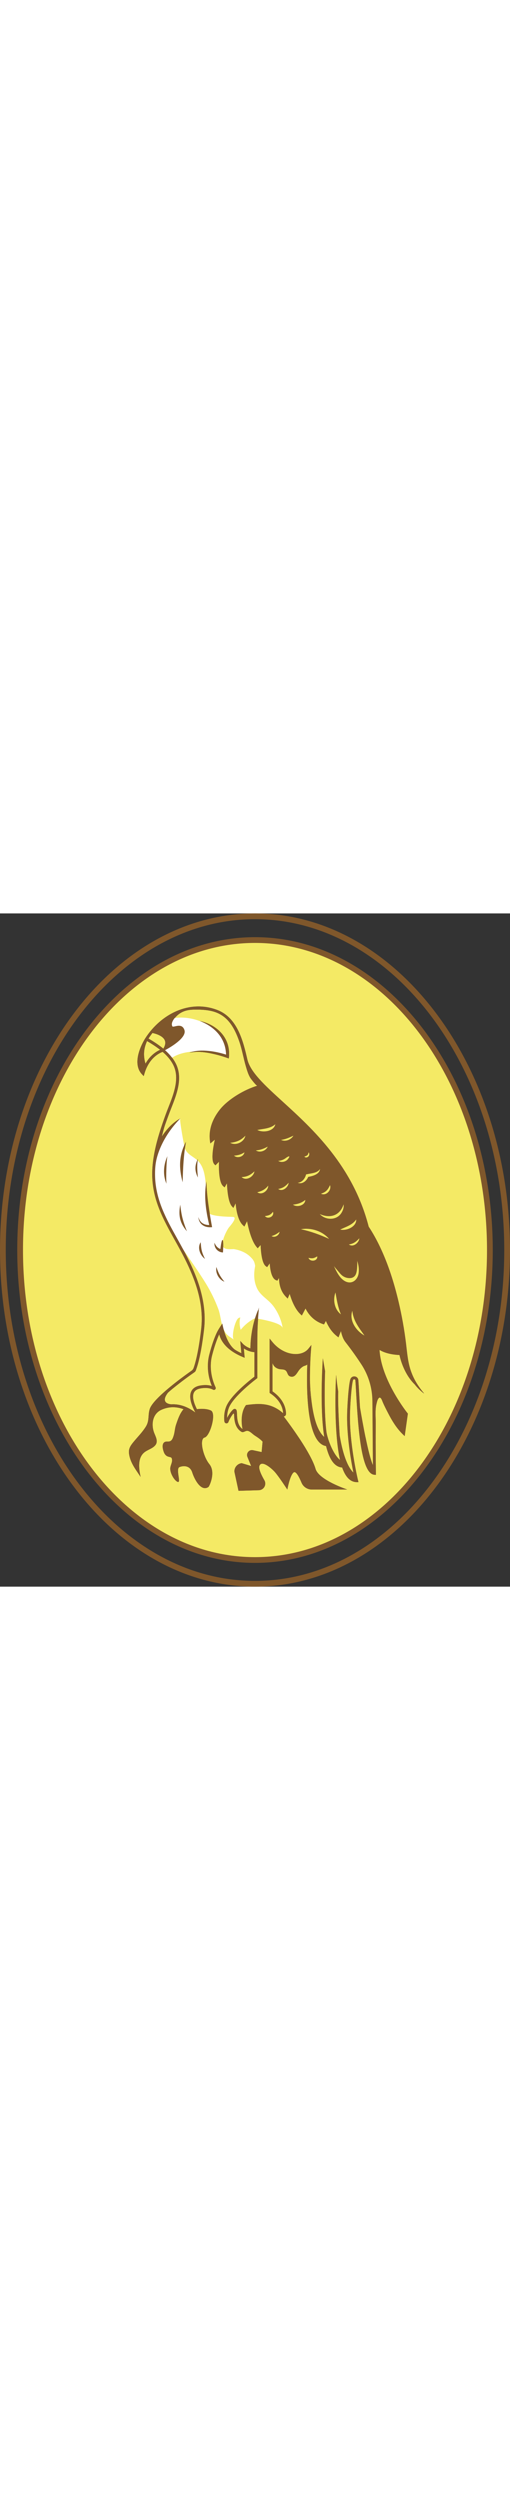 <?xml version="1.0" encoding="UTF-8"?><svg id="a" xmlns="http://www.w3.org/2000/svg" viewBox="0 0 363.92 479.9" width="98"><rect x="0" y="0" width="363.92" height="479.9" fill="#333333" stroke="none"/><defs><style>.b{fill:#fff;}.c{fill:#f4ea65;}.d{fill:#7f572b;}</style></defs><rect class="d" x="129.05" y="104.83" width="172.31" height="268.53"/><path class="d" d="M181.96,462.96c-93.55,0-169.66-100.04-169.66-223.01S88.41,16.93,181.96,16.93s169.66,100.04,169.66,223.02-76.11,223.01-169.66,223.01Zm0-437.81C92.94,25.15,20.52,121.51,20.52,239.95s72.42,214.8,161.44,214.8,161.44-96.36,161.44-214.8S270.98,25.15,181.96,25.15Z"/><path class="d" d="M181.96,479.9C81.63,479.9,0,372.26,0,239.95S81.63,0,181.96,0s181.96,107.64,181.96,239.95-81.63,239.95-181.96,239.95Zm0-475.79C83.89,4.11,4.11,109.91,4.11,239.95s79.79,235.84,177.85,235.84,177.86-105.8,177.86-235.84S280.03,4.11,181.96,4.11Z"/><g><path class="c" d="M221.65,347.25l-.51-14.4c.02,4.73,.17,9.64,.51,14.4Z"/><path class="c" d="M257.94,321.52c-3.26-5-7-10.3-11.39-15.93-1.8-2.31-2.75-5.43-3.22-7.91-.42,1.02-.88,2.17-1.29,3.24l-.5,1.28-1.09-.84c-4.24-3.27-6.71-8.1-7.87-10.89l-1.37,2.51-.82-.28c-7.33-2.53-10.88-8.04-12.34-11.09l-2.65,5.01-.98-.92c-4.14-3.9-6.56-10.64-7.68-14.52l-1.44,3.36-1.07-1.07c-4.45-4.45-5-10.1-5.14-13.64l-1.13,1.94-.79-.26c-3.44-1.15-4.41-7.83-4.67-12.08l-1.87,2.7-.85-.59c-2.91-2.03-3.61-10.54-3.78-15.18l-2.1,2.33-.76-.89c-3.71-4.35-5.89-13.59-6.82-18.44l-1.93,3.86-1-.94c-3.62-3.38-4.82-10.95-5.22-15.68l-1.62,3.34-1.02-1.12c-2.59-2.85-3.35-11.39-3.57-16.46l-1.65,2.92-.94-.77c-3.17-2.59-3.24-12.55-3.06-17.51l-2.57,2.57-.73-.73c-2.62-2.62-.88-12.27,.34-17.59l-3.26,2.74-.25-1.85c-1.01-7.5,1.45-15.22,7.11-22.32,5.98-7.49,17.66-14.3,26.7-16.99-.66,.2-4.56-4.86-5.03-5.63-1.53-2.5-2.39-5.57-3.21-8.36-1.7-5.8-2.64-11.81-4.63-17.53-1.78-5.12-4.05-10.27-7.61-14.42-2.69-3.13-6.12-5.43-10.05-6.7-4.27-1.38-8.83-1.63-13.29-1.63-4.18,0-7.83,.35-11.46,2.7-2.64,1.7-7.09,6.33-5.28,9.33,.19,.31,1.19,.08,2.08-.13,1.94-.45,5.19-1.2,6.48,2.68,1.88,5.62-10.82,12.75-13.38,14.12l-.46,.25c3.01,2.67,5.62,5.66,7.46,9.16,5.48,10.4,.9,22.04-3.14,32.31-.73,1.86-1.45,3.68-2.08,5.44-2.52,7.01-2.79,7.25-4.57,14.7,6.22-9.72,13.16-12.89,13.16-12.89-4.94,5.08-9.23,10.84-12.45,17.15-1.79,3.52-3.25,7.21-4.25,11.03-1.11,4.24-1.36,8.68-1.24,13.04,.22,8.04,2.17,15.88,5.17,23.31,2.98,7.37,6.88,14.33,10.75,21.27,2.54,4.56,5.17,9.28,7.57,14.14,6.52,13.22,13.72,30.91,11.42,50.44-.58,4.9-1.26,9.79-2.15,14.65-.64,3.48-1.37,6.95-2.34,10.35-.27,.95-.57,1.9-.9,2.83-.22,.62-.44,1.43-.81,2-.18,.27-.45,.47-.71,.66-.82,.57-1.63,1.14-2.44,1.72-1.22,.87-2.43,1.76-3.64,2.65-3.21,2.37-6.37,4.8-9.46,7.31-1.3,1.06-2.56,2.19-3.82,3.3,.27-.23,.46-.39,.45-.37-5.52,7.23,.98,8.13,2.51,8.24,5.75-.34,11.6,1.64,17.16,5.86-2.5-4.6-4.86-10.64-3.07-14.82,1.04-2.42,3.29-3.93,6.69-4.48,3.68-.6,6.35-.2,8.11,.38-1.83-4.43-4.25-12.83-1.82-22.34,.85-3.31,1.81-6.59,2.96-9.81,.65-1.81,1.35-3.61,2.15-5.36,1.15-2.52,2.68-4.76,4.21-7.05,1.33,7.08,3.97,14.76,8.85,18.59,1.51,.98,3.11,1.83,4.72,2.58l-.79-8.72,2.05,2.21s1.96,2.03,5.19,3.09c0-2.7,.31-15.53,5.54-27.5l-.05,.58c.21-.76,.42-1.52,.66-2.28-.4,4.12-.74,8.25-.95,12.38-.33,6.51-.28,13-.28,19.51v18.48l-.41,.31c-.17,.13-17.34,13.02-20.08,21.38-.86,2.31-1.1,4.87-1.09,6.75,1.07-2.08,2.7-4.6,4.27-5.98,.73-.64,1.33-.58,1.7-.42,.97,.42,1.02,1.55,1.1,3.61,.12,3.09,.33,8.2,3.98,10.68-.68-3.23-1.61-11.29,2.21-16.74l.26-.37,.45-.06c9.2-1.23,17.52-1.62,26.03,5.89-.13-3.27-1.58-9.06-9.18-14.19l-.45-.3v-38.73l1.83,2.27c4.43,5.49,10.69,8.77,16.77,8.77,3.9,0,7.12-1.37,9.1-3.85l2.1-2.62-.27,3.35c-.44,5.34-.81,13.22-.78,21.71,.4,9.97,1.73,33.44,10.23,40.49-3.17-19.44-1.36-50.99-1-56.06l1.57,9.1c-.34,9.88-.69,30.77,1.03,43.76,1.58,8.05,5.95,16.86,9.68,19.62-4.26-18.32-3.41-51.76-2.77-60.64,.27,3.96,.84,7.91,1.44,11.84-.28,7.66,.44,21.89,1.04,31.23,1.18,7.74,4.24,21.36,9.83,26.59-1.64-8.09-4.27-23.17-4.5-37.67-.14-8.68,1.15-26.13,2.41-29.15,.52-1.25,1.78-1.95,3.13-1.75,1.36,.21,2.35,1.28,2.46,2.64,.17,2.11,.34,5.15,.54,8.77,.16,2.94,.36,6.57,.62,10.56,1.66,9.94,5.94,34.16,9.29,41.38l-.36-45.71c-.07-9.29-2.76-18.38-7.83-26.16ZM118.8,192.69c-2.71-6.17-2.16-13.63,.68-19.67-.73,3.73-1.07,14.98-.68,19.67Zm13.91-29.85c-1.7,9.61-2.09,17.7-2.37,28.83-2.71-9.95-2.83-19.28,2.37-28.83Zm-4.07,44.77c.85,8.25,2.15,12.27,4.75,19-4.33-5-6.5-10.35-4.75-19Zm20.37-109.57c4.19,.43,8.28,1.33,12.3,2.61-.36-12.15-8.43-19.81-18.58-23.96,12.24,2.76,22.39,12.32,20.53,26.71-2.53-.92-5.14-1.76-7.77-2.46-6.59-1.7-13.47-3.06-20.29-1.64,4.36-1.7,9.21-1.73,13.81-1.26Zm-7.82,90.24c-2.2-4.58-2.43-8.48,0-13.23-.68,5.03-.45,7.41,0,13.23Zm2.03,46.13c.34,5.14,.74,7.12,3.05,11.87-3.52-2.47-5.69-8.09-3.05-11.87Zm1.03-12.46c-1.71-1.32-2.58-3.44-2.72-5.51,.34,.96,.7,1.9,1.27,2.7,1.39,2.13,4.04,3.07,6.5,2.98-2.42-10.14-3.94-20.79-2.01-31.12,.26,11.04,2.09,21.86,4.06,32.67-2.51,.26-5.1-.13-7.1-1.72Zm8.81,12.8c.9,2.32,2.27,3.76,4.2,4.49,1.05-9.11,2.49-8.59,1.91,1.36l-.08,1.1c-3.71-.13-6.48-3.35-6.02-6.95Zm1.36,17.3c1.58,4.81,2.94,7.12,5.77,10.52-4.04-1.51-6.61-6.3-5.77-10.52Z"/><path class="c" d="M117.51,90.27c-1.66-3.43-7.35-4.77-8.74-5.05-1.33,1.71-2.28,3.14-2.81,3.99,3.7,2.17,7.35,4.53,10.6,7.22l.31-.57c1.18-2.14,1.39-4.02,.63-5.59Z"/><path class="c" d="M181.96,21.04C90.53,21.04,16.41,119.05,16.41,239.95s74.12,218.91,165.55,218.91,165.55-98.01,165.55-218.91S273.39,21.04,181.96,21.04Zm113.92,314.61c-5.18-5.02-9.12-13.08-10.81-20.89-7.54-.35-12.01-2.28-14.25-3.65,1.16,21.56,19.76,44.86,19.95,45.1l.28,.35-2.27,16.01-1.45-1.41c-4.35-4.24-7.53-9.47-10.3-14.83-1.35-2.6-2.72-5.24-3.88-7.93-.42-.99-1.48-4.6-3.01-2.76-.85,1.03-1.2,2.77-1.5,4.04-1.05,4.34-.53,8.99-.52,13.41,.02,6.07-.13,12.15-.05,18.22,.05,6.29,.1,12.59,.15,18.88l-1.12-.09c-9.02-.73-11.42-30.6-12.96-58.54-.2-3.6-.37-6.62-.53-8.72-.05-.62-.57-.75-.73-.78-.15-.03-.67-.06-.91,.5-1.05,2.52-2.39,19.46-2.25,28.33,.33,20.84,5.68,42.97,5.74,43.19l.32,1.3-1.33-.02c-2.38-.04-4.51-1.09-6.32-3.11-1.6-1.78-2.9-4.29-3.96-7.3-2.17-.15-4.15-1.11-5.85-2.94-2.5-2.68-4.32-7.07-5.64-12.37-13.75-2.1-14.09-39.56-13.39-58.36-.03,.78-2.04,1.14-2.59,1.42-1.21,.62-2.3,1.61-3.15,2.67-1.66,2.08-3.03,5.79-6.47,4.66-1.8-.59-1.79-2.43-2.76-3.74-1.15-1.53-3.19-1.17-4.84-1.48-1.57-.3-3.16-1.15-4.06-2.43-.37-.52-.71-1.17-.96-1.86v20.16c8.33,5.84,9.62,12.53,9.64,16.04,0,.74-.42,1.39-1.09,1.69-.17,.08-.36,.12-.54,.15,4.77,6.28,19.48,26.25,22.7,37.39,2.3,7.99,22.61,14.7,22.61,14.7h-25.21c-3.22,0-6.15-1.91-7.39-4.88-1.63-3.91-3.99-8.55-5.62-7.33-2.71,2.04-4.52,12.21-4.52,12.21,0,0-6.33-9.72-9.05-12.66-2.71-2.94-9.27-8.37-10.85-4.3-.81,2.08,1.27,6.51,3.5,10.35,1.79,3.09-.34,6.97-3.92,7.08l-14.51,.43-2.93-13.6c-.13-3.07,2.14-5.72,5.19-6.07l6.78,2.04-2.69-6.55c-1.06-2.59,1.21-5.31,3.95-4.73l6.2,1.33,.68-7.46c-1.56-1.78-3.73-3.16-5.69-4.43-1.5-.97-3.18-2.99-5.02-3.27-1.52-.24-2.98,1.56-4.45,.65-4.95-3.07-5.06-9.28-5.2-12.79-.26-.09-.27-.1-.53-.19-1.45,1.78-2.9,4.33-3.49,6-.23,.64-.82,1.03-1.52,.98-.68-.06-1.21-.55-1.33-1.22-.34-1.9-.36-6.29,1.02-9.99,2.71-8.28,17.62-19.93,20.37-22.03v-17.5c-3.34-.23-5.93-1.55-7.56-2.68l.61,6.7-1.58-.67c-12.07-5.11-15.59-11.93-16.57-16.08-1.28,2.77-3.19,7.61-5.1,15.04-2.73,10.67,1.2,20.1,2.48,22.74,.25,.51,.14,1.12-.28,1.51-.42,.39-1.04,.47-1.53,.18-1.19-.68-3.88-1.71-8.62-.95-2.69,.44-4.37,1.51-5.13,3.27-1.32,3.07,.3,7.72,2.24,11.59,2.17-.31,7.05-.51,10.02,.98,4.07,2.04-.68,18.32-4.52,19.22-3.84,.9-1.36,13.12,3.39,19,4.75,5.88,0,15.83-.68,16.28-5.27,3.51-9.95-5.43-11.53-10.4-1.58-4.97-6.11-4.97-9.05-3.84-2.94,1.13,1.13,11.08-1.13,10.63-2.26-.45-6.11-6.56-5.43-10.4,.28-1.61,1.39-3.69,1.23-5.32-.22-2.36-1.17-1.69-3.2-2.49-1.22-.48-2.1-1.61-2.59-2.83-.77-1.92-1.78-5.78,.25-7.23,1.3-.94,3-.09,4.37-.87,1.29-.74,1.78-2.31,2.23-3.63,.86-2.58,.87-5.37,1.74-7.94,1.28-3.8,2.69-8.05,5.36-11.15-5.32-2-10.71-1.89-15.84,.45-6.23,2.84-7.26,10.14-5.36,15.77,1.05,3.1,3.58,6.7,.85,9.71-2.13,2.34-5.64,3.05-7.99,5.17-4.57,4.12-3.49,11.71-2.3,17.14-3.43-5.21-7.34-10-8.22-16.39-.47-3.46,.79-5.52,2.91-8.15,3.05-3.77,6.58-7.2,9.13-11.36,2.61-4.26,1.29-8.07,2.74-12.51,2.51-7.7,24.25-23.35,29.77-27.23,.7-.49,1.21-1.16,1.51-1.97,1.08-2.99,3.43-10.93,5.4-27.68,2.23-19-4.82-36.32-11.22-49.29-2.37-4.81-4.99-9.51-7.52-14.05-8.54-15.33-16.61-29.81-16.18-48.61,.12-5.17,.82-10.25,1.86-15.31,1.78-8.67,4.62-17.08,7.61-25.4,.64-1.77,1.36-3.61,2.1-5.49,3.88-9.86,8.28-21.04,3.24-30.6-1.79-3.4-4.39-6.31-7.39-8.91-2.33,.82-9.72,4.26-13.01,15.57l-.5,1.72-1.23-1.3c-8.33-8.8,1.81-24.81,2.36-25.66,10.94-16.99,31.29-27.89,51.42-20.14,14.13,5.44,18.3,21.74,21.35,35.03,2.11,9.2,12.37,18.54,25.36,30.37,21.14,19.26,50.09,45.62,61.26,89.01,3.06,4.63,5.73,9.5,8.11,14.51,5.91,12.44,10.07,25.69,13.23,39.07,2.32,9.84,4.1,19.81,5.32,29.84,.82,6.75,1.29,13.53,3.65,19.97,1.8,4.9,4.19,9.36,9.28,15.58-2.61-1.99-4.86-4.16-6.76-6.62Z"/><path class="c" d="M102.9,102.66c.26,2.57,.93,4.42,.93,4.42,3.38-6,7.87-8.72,10.44-9.86-2.91-2.29-6.11-4.34-9.36-6.25-1.72,3.96-2.45,7.33-2.02,11.68Z"/></g><path class="b" d="M121.92,103.48c13.91-10.18,40.37-2.04,40.37-2.04,0,0,1.7-11.19-9.16-19-16.16-11.61-30.53-7.46-30.53-7.46l-6.78,2.71,6.11,9.16-5.09,10.85,5.09,5.77Z"/><path class="b" d="M196.37,281.8c-.69-1.05-1.42-2.04-2.2-2.96-3.42-4.05-8.45-6.61-10.76-11.59-2.39-5.14-2.4-10.6-1.33-15.99-.13-.8-.3-1.59-.55-2.35-.06-.2-.13-.39-.21-.59l-.08-.17c-.21-.42-.44-.83-.7-1.23-.34-.54-1.44-1.72-2.28-2.49-3.16-2.91-7.25-4.46-11.44-5.16-3.48,.21-7.1,.29-7.95-2.15-1.1-3.17,2.93-11.5,4.7-13.55,.88-1.01,6.2-7.07,2.64-7.24-2.6-.12-17.18-.1-17.86-3.63-2.4-12.47,.68-29.17-7.46-36.63-3.4-3.12-7.8-4.48-9.16-9.16-.29-1-3.78-19.71-3.12-20.69-22.32,22.05-22.28,44.57-13.63,65.44,7.83,18.9,21.3,34.83,31.92,52.14,3.53,5.76,6.51,11.85,8.88,18.18,1.45,3.89,1.71,8.4,3.02,12.44,.6,1.86,1.54,4.07,3,5.63,1.37,1.47,3.71,2.71,5.11,3.81-2.06-1.63,.78-14.14,3.38-15.46,.38-.2,.79-.34,1.2-.44-.66,2.37-.78,5.31,.27,8.87,0,0,4.05-5.45,10.27-8.25,7.88,1.24,19.2,3.73,19.7,7.07-.7-4.67-2.67-9.71-5.38-13.85Z"/><g><path class="d" d="M155.48,100.93c2.63,.7,5.24,1.54,7.77,2.46,1.86-14.39-8.29-23.96-20.53-26.71,10.15,4.15,18.22,11.82,18.58,23.96-4.02-1.27-8.1-2.18-12.3-2.61-4.6-.47-9.45-.44-13.81,1.26,6.81-1.41,13.69-.06,20.29,1.64Z"/><path class="d" d="M132.71,162.84c-5.2,9.55-5.09,18.88-2.37,28.83,.28-11.14,.68-19.22,2.37-28.83Z"/><path class="d" d="M118.8,192.69c-.4-4.69-.06-15.94,.68-19.67-2.84,6.04-3.39,13.5-.68,19.67Z"/><path class="d" d="M149.3,222.11c-2.47,.08-5.11-.85-6.5-2.98-.57-.79-.93-1.74-1.27-2.7,.15,2.08,1.01,4.19,2.72,5.51,2,1.58,4.59,1.97,7.1,1.72-1.97-10.81-3.8-21.63-4.06-32.67-1.93,10.33-.42,20.98,2.01,31.12Z"/><path class="d" d="M133.39,226.61c-2.6-6.73-3.9-10.74-4.75-19-1.75,8.65,.42,13.99,4.75,19Z"/><path class="d" d="M159.09,241.69l.08-1.1c.58-9.95-.86-10.47-1.91-1.36-1.93-.73-3.3-2.17-4.2-4.49-.45,3.59,2.32,6.81,6.02,6.95Z"/><path class="d" d="M146.28,246.28c-2.32-4.75-2.71-6.73-3.05-11.87-2.64,3.78-.46,9.4,3.05,11.87Z"/><path class="d" d="M160.18,262.56c-2.83-3.39-4.18-5.71-5.77-10.52-.85,4.22,1.73,9.01,5.77,10.52Z"/><path class="d" d="M141.19,188.28c-.45-5.82-.68-8.2,0-13.23-2.43,4.75-2.2,8.65,0,13.23Z"/><path class="c" d="M175.11,158.43c-2.88,3-5.94,4.58-10.85,5.09,4.09,2.24,9.96-.51,10.85-5.09Z"/><path class="c" d="M196.48,150.29c-3.63,3.14-8.26,3.13-12.89,4.07,4.05,2.16,11.78,1.08,12.89-4.07Z"/><path class="c" d="M254.19,218.16c-2.72,3.96-7.19,5.13-11.43,7.21,4.46,1.06,11.67-1.95,11.43-7.21Z"/><path class="c" d="M174.43,170.3c-2.2,1.47-4.47,2.15-7.46,2.37,2.34,2.13,6.93,.88,7.46-2.37Z"/><path class="c" d="M191.05,166.23c-2.71,1.41-5.09,2.43-8.48,2.71,2.85,1.92,7.18,.36,8.48-2.71Z"/><path class="c" d="M200.55,161.48c3.17,1.42,7.12-.08,8.82-3.05-3.17,1.47-5.2,2.43-8.82,3.05Z"/><path class="c" d="M181.55,183.87c-2.83,2.66-5.38,3.92-9.16,4.07,3.21,3.01,8.62-.13,9.16-4.07Z"/><path class="c" d="M203.49,174.71c-.93,.59-2.32,1.47-4.98,1.7,2.09,1.32,4.97,.78,6.66-.92,3.09-3.8-.13-2.05-1.69-.77Z"/><path class="c" d="M191.39,194.04c-2.03,2.6-4.48,3.91-7.8,4.75,3.24,2.34,7.83-1.1,7.8-4.75Z"/><path class="c" d="M198.51,196.42c2.99,2.27,7.22-1.14,7.46-4.41-2.15,2.26-3.84,3.79-7.46,4.41Z"/><path class="c" d="M256.41,231.58c-2.15,2.26-3.84,3.79-7.46,4.41,2.99,2.27,7.22-1.14,7.46-4.41Z"/><path class="c" d="M219.93,187.82c3.31-.58,8.09-1.89,8.44-5.65-1.95,2.96-6.13,3.01-9.28,3.74l-.67,.11c-.73,2.9-2.77,5.74-6,5.99,3.2,1.29,6.31-1.25,7.51-4.19Z"/><path class="c" d="M220.13,173.18c.66-.87,.8-1.97,.1-2.88-.4,1.24-.17,2.2-3.05,3.05,.73,1,2.26,.7,2.96-.17Z"/><path class="c" d="M194.78,212.7c-1.7,2.2-2.94,2.66-5.77,3.05,2.23,2.62,6.98,.25,5.77-3.05Z"/><path class="c" d="M217.85,204.22c-2.7,2.15-5.14,2.94-8.82,3.39,2.88,2.16,8.74,.61,8.82-3.39Z"/><path class="c" d="M235.49,193.7c-1.53,3.22-2.71,4.86-6.44,6.11,3.62,1.81,7.71-2.48,6.44-6.11Z"/><path class="c" d="M199.53,226.95c-1.87,1.36-3.11,2.26-5.77,3.05,2.27,1.43,5.42-.47,5.77-3.05Z"/><path class="c" d="M243.87,213.09c1.04-1.73,1.57-3.77,1.31-5.69-2.64,8.06-9.55,10.21-17.01,6.9,4.24,4.67,12.47,4.64,15.7-1.2Z"/><path class="c" d="M255.95,256.02c.34-2.97-.2-5.86-1.13-8.55,.21,.61,.07,3.9,.02,4.74-.09,1.5-.24,3.1-.74,4.52-.67,1.94-2.17,3.12-4.24,3.23-2.21,.12-4.45-.67-6.08-2.16-1.01-.92-1.88-2.04-2.75-3.08-.49-.59-2.56-2.91-2.83-3.51,1.32,2.84,2.65,5.74,4.67,8.16,2,2.4,5.14,4.46,8.38,3.4,2.79-.92,4.49-3.93,4.7-6.74Z"/><path class="c" d="M214.73,225.11c7.65,1.73,13.37,3.88,20.09,6.9-4.8-5.6-12.85-8.18-20.09-6.9Z"/><path class="c" d="M260.08,300.89c-3.95-5.54-8.07-10.7-8.65-17.64-2.49,6.88,2.7,14.42,8.65,17.64Z"/><path class="c" d="M220.11,245.52c1.11,3.15,6.67,2.45,6.27-1.05-3.03,1.74-3.82,1.47-6.27,1.05Z"/><path class="c" d="M243.29,285.8c-2.2-5.19-2.96-10.16-3.9-15.6-2,5.21-.73,12.18,3.9,15.6Z"/><path class="d" d="M293.37,326.7c-2.36-6.44-2.83-13.22-3.65-19.97-1.22-10.03-3-20.01-5.32-29.84-3.16-13.39-7.32-26.63-13.23-39.07-2.38-5.01-5.05-9.88-8.11-14.51-11.17-43.38-40.11-69.75-61.26-89.01-12.99-11.83-23.24-21.17-25.36-30.37-3.05-13.29-7.22-29.59-21.35-35.03-20.13-7.75-40.48,3.16-51.42,20.14-.55,.85-10.68,16.86-2.36,25.66l1.23,1.3,.5-1.72c3.29-11.31,10.68-14.75,13.01-15.57,3,2.6,5.6,5.51,7.39,8.91,5.04,9.56,.65,20.74-3.24,30.6-.74,1.88-1.46,3.72-2.1,5.49-3,8.31-5.83,16.73-7.61,25.4-1.04,5.06-1.75,10.14-1.86,15.31-.43,18.8,7.64,33.28,16.18,48.61,2.53,4.54,5.15,9.24,7.52,14.05,6.4,12.97,13.45,30.29,11.22,49.29-1.97,16.74-4.31,24.69-5.4,27.68-.29,.8-.81,1.48-1.51,1.97-5.52,3.88-27.26,19.53-29.77,27.23-1.44,4.44-.13,8.25-2.74,12.51-2.54,4.16-6.08,7.59-9.13,11.36-2.12,2.63-3.39,4.69-2.91,8.15,.88,6.39,4.78,11.17,8.22,16.39-1.2-5.43-2.28-13.02,2.3-17.14,2.35-2.12,5.86-2.83,7.99-5.17,2.73-3.01,.2-6.61-.85-9.71-1.9-5.63-.86-12.93,5.36-15.77,5.12-2.34,10.52-2.45,15.84-.45-2.67,3.1-4.08,7.35-5.36,11.15-.87,2.57-.87,5.36-1.74,7.94-.44,1.32-.94,2.89-2.23,3.63-1.37,.79-3.07-.06-4.37,.87-2.03,1.46-1.02,5.31-.25,7.23,.49,1.22,1.37,2.34,2.59,2.83,2.03,.8,2.98,.14,3.2,2.49,.15,1.63-.95,3.71-1.23,5.32-.68,3.84,3.17,9.95,5.43,10.4,2.26,.45-1.81-9.5,1.13-10.63,2.94-1.13,7.46-1.13,9.05,3.84,1.58,4.98,6.26,13.92,11.53,10.4,.68-.45,5.43-10.4,.68-16.28-4.75-5.88-7.24-18.09-3.39-19,3.84-.9,8.59-17.19,4.52-19.22-2.97-1.49-7.86-1.28-10.02-.98-1.94-3.87-3.56-8.52-2.24-11.59,.76-1.76,2.43-2.83,5.13-3.27,4.74-.77,7.43,.26,8.62,.95,.5,.29,1.12,.21,1.53-.18,.42-.39,.53-1,.28-1.51-1.27-2.64-5.21-12.07-2.48-22.74,1.91-7.43,3.82-12.27,5.1-15.04,.99,4.14,4.5,10.97,16.57,16.08l1.58,.67-.61-6.7c1.64,1.13,4.23,2.44,7.56,2.68v17.5c-2.75,2.1-17.66,13.75-20.37,22.03-1.38,3.7-1.36,8.1-1.02,9.99,.12,.67,.66,1.16,1.33,1.22,.7,.06,1.29-.34,1.52-.98,.6-1.66,2.05-4.22,3.49-6,.26,.09,.27,.1,.53,.19,.14,3.52,.25,9.73,5.2,12.79,1.47,.91,2.93-.89,4.45-.65,1.84,.29,3.52,2.3,5.02,3.27,1.96,1.27,4.13,2.65,5.69,4.43l-.68,7.46-6.2-1.33c-2.74-.59-5.01,2.14-3.95,4.73l2.69,6.55-6.78-2.04c-3.05,.36-5.32,3-5.19,6.07l2.93,13.6,14.51-.43c3.57-.11,5.71-3.99,3.92-7.08-2.23-3.84-4.31-8.28-3.5-10.35,1.58-4.07,8.14,1.36,10.85,4.3,2.71,2.94,9.05,12.66,9.05,12.66,0,0,1.81-10.18,4.52-12.21,1.63-1.22,3.99,3.42,5.62,7.33,1.24,2.97,4.17,4.88,7.39,4.88h25.21s-20.31-6.71-22.61-14.7c-3.21-11.14-17.93-31.11-22.7-37.39,.18-.02,.37-.07,.54-.15,.67-.3,1.09-.95,1.09-1.69-.02-3.51-1.3-10.2-9.64-16.04v-20.16c.25,.68,.59,1.34,.96,1.86,.9,1.28,2.49,2.13,4.06,2.43,1.65,.31,3.69-.05,4.84,1.48,.98,1.31,.96,3.15,2.76,3.74,3.45,1.13,4.81-2.58,6.47-4.66,.85-1.06,1.94-2.05,3.15-2.67,.55-.28,2.56-.65,2.59-1.42-.7,18.8-.36,56.26,13.39,58.36,1.32,5.3,3.14,9.69,5.64,12.37,1.71,1.83,3.68,2.79,5.85,2.94,1.06,3.01,2.37,5.52,3.96,7.3,1.82,2.02,3.94,3.06,6.32,3.11l1.33,.02-.32-1.3c-.05-.22-5.4-22.35-5.74-43.19-.14-8.87,1.2-25.81,2.25-28.33,.23-.57,.75-.53,.91-.5,.16,.02,.68,.15,.73,.78,.17,2.1,.33,5.12,.53,8.72,1.54,27.94,3.93,57.81,12.96,58.54l1.12,.09c-.05-6.29-.1-12.59-.15-18.88-.08-6.07,.06-12.15,.05-18.22-.01-4.42-.53-9.07,.52-13.41,.31-1.27,.66-3.02,1.5-4.04,1.53-1.85,2.59,1.77,3.01,2.76,1.16,2.69,2.53,5.33,3.88,7.93,2.77,5.36,5.96,10.59,10.3,14.83l1.45,1.41,2.27-16.01-.28-.35c-.19-.24-18.79-23.55-19.95-45.1,2.24,1.37,6.71,3.31,14.25,3.65,1.69,7.81,5.62,15.87,10.81,20.89,1.9,2.46,4.16,4.63,6.76,6.62-5.09-6.22-7.48-10.67-9.28-15.58ZM103.83,107.08s-.67-1.85-.93-4.42c-.44-4.36,.3-7.73,2.02-11.68,3.25,1.91,6.45,3.96,9.36,6.25-2.57,1.14-7.06,3.86-10.44,9.86Zm12.74-10.65c-3.26-2.69-6.91-5.05-10.6-7.22,.52-.85,1.48-2.28,2.81-3.99,1.39,.28,7.08,1.63,8.74,5.05,.76,1.57,.55,3.45-.63,5.59l-.31,.57Zm104.57,236.42l.51,14.4c-.34-4.77-.49-9.67-.51-14.4Zm35.7,19.17c-.26-3.99-.46-7.62-.62-10.56-.2-3.62-.37-6.66-.54-8.77-.11-1.37-1.1-2.43-2.46-2.64-1.35-.2-2.6,.49-3.13,1.75-1.26,3.02-2.54,20.47-2.41,29.15,.23,14.5,2.86,29.59,4.5,37.67-5.59-5.23-8.65-18.85-9.83-26.59-.6-9.34-1.32-23.56-1.04-31.23-.61-3.93-1.17-7.87-1.44-11.84-.65,8.87-1.49,42.32,2.77,60.64-3.74-2.77-8.1-11.57-9.68-19.62-1.72-12.99-1.37-33.88-1.03-43.76l-1.57-9.1c-.36,5.07-2.16,36.62,1,56.06-8.5-7.05-9.83-30.53-10.23-40.49-.03-8.48,.35-16.36,.78-21.71l.27-3.35-2.1,2.62c-1.98,2.47-5.2,3.84-9.1,3.85-6.08,0-12.34-3.28-16.77-8.77l-1.83-2.27v38.73l.45,.3c7.59,5.13,9.04,10.93,9.18,14.19-8.51-7.51-16.83-7.11-26.03-5.89l-.45,.06-.26,.37c-3.82,5.45-2.89,13.5-2.21,16.74-3.65-2.47-3.86-7.59-3.98-10.68-.08-2.06-.13-3.19-1.1-3.61-.37-.16-.97-.22-1.7,.42-1.57,1.38-3.21,3.89-4.27,5.98,0-1.88,.23-4.44,1.09-6.75,2.74-8.35,19.9-21.25,20.08-21.38l.41-.31v-18.48c0-6.51-.05-13.01,.28-19.51,.21-4.13,.55-8.26,.95-12.38-.24,.76-.45,1.52-.66,2.28l.05-.58c-5.23,11.97-5.54,24.8-5.54,27.5-3.23-1.06-5.16-3.07-5.19-3.09l-2.05-2.21,.79,8.72c-1.61-.75-3.2-1.61-4.72-2.58-4.88-3.82-7.52-11.51-8.85-18.59-1.53,2.3-3.06,4.54-4.21,7.05-.8,1.75-1.5,3.54-2.15,5.36-1.15,3.22-2.11,6.5-2.96,9.81-2.44,9.52,0,17.91,1.82,22.34-1.76-.58-4.42-.98-8.11-.38-3.39,.55-5.64,2.06-6.69,4.48-1.8,4.17,.57,10.22,3.07,14.82-5.56-4.22-11.41-6.2-17.16-5.86-1.53-.11-8.03-1.01-2.51-8.24,.01-.02-.17,.14-.45,.37,1.27-1.11,2.52-2.24,3.82-3.3,3.09-2.52,6.26-4.95,9.46-7.31,1.21-.89,2.42-1.77,3.64-2.65,.81-.58,1.62-1.15,2.44-1.72,.27-.19,.53-.39,.71-.66,.37-.57,.59-1.38,.81-2,.33-.93,.62-1.88,.9-2.83,.97-3.4,1.7-6.87,2.34-10.35,.89-4.86,1.57-9.75,2.15-14.65,2.3-19.54-4.89-37.22-11.42-50.44-2.4-4.85-5.02-9.57-7.57-14.14-3.87-6.94-7.76-13.89-10.75-21.27-3.01-7.43-4.96-15.27-5.17-23.31-.12-4.36,.13-8.8,1.24-13.04,1-3.82,2.46-7.52,4.25-11.03,3.22-6.32,7.51-12.08,12.45-17.15,0,0-6.94,3.17-13.16,12.89,1.78-7.45,2.05-7.69,4.57-14.7,.63-1.76,1.35-3.57,2.08-5.44,4.04-10.27,8.63-21.92,3.14-32.31-1.85-3.5-4.46-6.49-7.46-9.16l.46-.25c2.56-1.37,15.26-8.5,13.38-14.12-1.29-3.88-4.54-3.13-6.48-2.68-.89,.2-1.89,.44-2.08,.13-1.81-3,2.64-7.63,5.28-9.33,3.64-2.35,7.29-2.7,11.46-2.7,4.46,0,9.02,.26,13.29,1.63,3.93,1.27,7.36,3.57,10.05,6.7,3.56,4.15,5.83,9.3,7.61,14.42,1.99,5.72,2.93,11.73,4.63,17.53,.82,2.79,1.69,5.85,3.21,8.36,.47,.76,4.37,5.82,5.03,5.63-9.04,2.69-20.73,9.5-26.7,16.99-5.66,7.1-8.12,14.82-7.11,22.32l.25,1.85,3.26-2.74c-1.21,5.32-2.96,14.97-.34,17.59l.73,.73,2.57-2.57c-.18,4.97-.11,14.92,3.06,17.51l.94,.77,1.65-2.92c.22,5.06,.98,13.61,3.57,16.46l1.02,1.12,1.62-3.34c.4,4.73,1.6,12.3,5.22,15.68l1,.94,1.93-3.86c.93,4.85,3.11,14.09,6.82,18.44l.76,.89,2.1-2.33c.17,4.64,.87,13.15,3.78,15.18l.85,.59,1.87-2.7c.27,4.24,1.24,10.93,4.67,12.08l.79,.26,1.13-1.94c.13,3.55,.68,9.19,5.14,13.64l1.07,1.07,1.44-3.36c1.12,3.89,3.55,10.63,7.68,14.52l.98,.92,2.65-5.01c1.46,3.06,5.01,8.57,12.34,11.09l.82,.28,1.37-2.51c1.16,2.79,3.63,7.62,7.87,10.89l1.09,.84,.5-1.28c.41-1.07,.87-2.22,1.29-3.24,.47,2.48,1.41,5.6,3.22,7.91,4.39,5.62,8.13,10.93,11.39,15.93,5.08,7.78,7.76,16.87,7.83,26.16l.36,45.71c-3.36-7.21-7.63-31.44-9.29-41.38Zm13.65-43.7l-1.77-1.82v2.54c0,21.63,17.63,44.87,20.19,48.12l-1.56,11.03c-4.09-4.63-7.45-11.21-11.6-19.33-1.96-3.83-4.01-7.62-5.96-11.45-1.02-2-2.01-4.01-2.94-6.05-.85-1.84-1.29-3.82-2.14-5.67-1.35-2.93-2.9-5.77-4.67-8.47-1.77-2.69-3.75-5.25-5.96-7.6-2.23-2.37-5.09-4.3-6.92-7.02-1.64-2.44-2.16-5.58-2.16-8.48l.05-1.87s-2.38,1.44-4.4,6.6c-2.86-2.61-4.74-6.02-6.24-9.54-1.65-3.86-3.05-7.83-4.1-11.89-.92-3.55-1.6-7.15-2.11-10.78,.09,1.71,.22,3.41,.39,5.12l-.04-.14c-1.02,9.16,1.72,18.85,1.72,18.85-8.54-3.38-11.07-11.49-11.09-11.57l-.72-2.4-3.54,6.31c-2.05-2.34-3.33-5.16-4.47-8.03-3.27-8.22-3.46-16.56-3.28-25.33,.11-5.35,.12-11.58,1.7-16.73-3.46,11.34-3.65,23.38-2.93,35.16l-1.28,2.98c-3.31-4.12-4.6-16.74-4.6-16.74l-2.91,4.99c-1.87-1.85-2.7-8.31-2.68-12.82v-3.31l-4.18,6.05c-1.56-2.69-2.27-10.17-2.27-15.3v-2.68l-4.02,4.46c-4.18-6.06-6.15-19.43-6.17-19.57l-.47-3.24-3.5,6.99c-3.77-5.2-3.82-17.04-3.82-17.17v-4.47l-3.85,7.93c-1.83-4.19-2.26-13.63-2.26-17.37v-3.89l-4.04,7.13c-1.67-3.36-1.78-12.05-1.39-17.41l.2-2.75-4.73,4.73c-.93-3.19,.56-11.84,2.12-17.73l.83-3.14-5.22,4.39c9.29-20.36,21.24-31.39,37.3-34.78,3.43,3.36,7.28,6.88,11.42,10.65,20.76,18.91,49.52,46.59,60.75,88.71,10.82,16.48,17.7,37.45,21.69,54.86-.07-.3-1.96-1.09-2.24-1.26-1.63-.99-3.22-2.09-4.69-3.31-2.98-2.47-5.52-5.42-7.25-8.9-1.56-3.13-2.74-6.44-4.35-9.55,1.57,6.59,3.76,13.24,7.27,19.07,1.55,2.57,3.38,5,5.59,7.05,1.05,.97,2.19,1.86,3.4,2.63,.45,.28,3.84,1.65,3.89,1.92,.68,3.45,1.24,6.65,1.71,9.6-2.04-.59-5.76-2.3-6.54-2.63-2.41-1.03-4.79-2.15-7.04-3.51-4.65-2.82-8.1-7-10.6-11.78-1.37-2.63-3.17-6.02-3.48-9.01,1.66,15.84,14.5,28.69,28.79,34.61,.53,4.04,.83,7,.96,8.48-13.04,.19-17.78-4.42-17.82-4.46Z"/></g></svg>